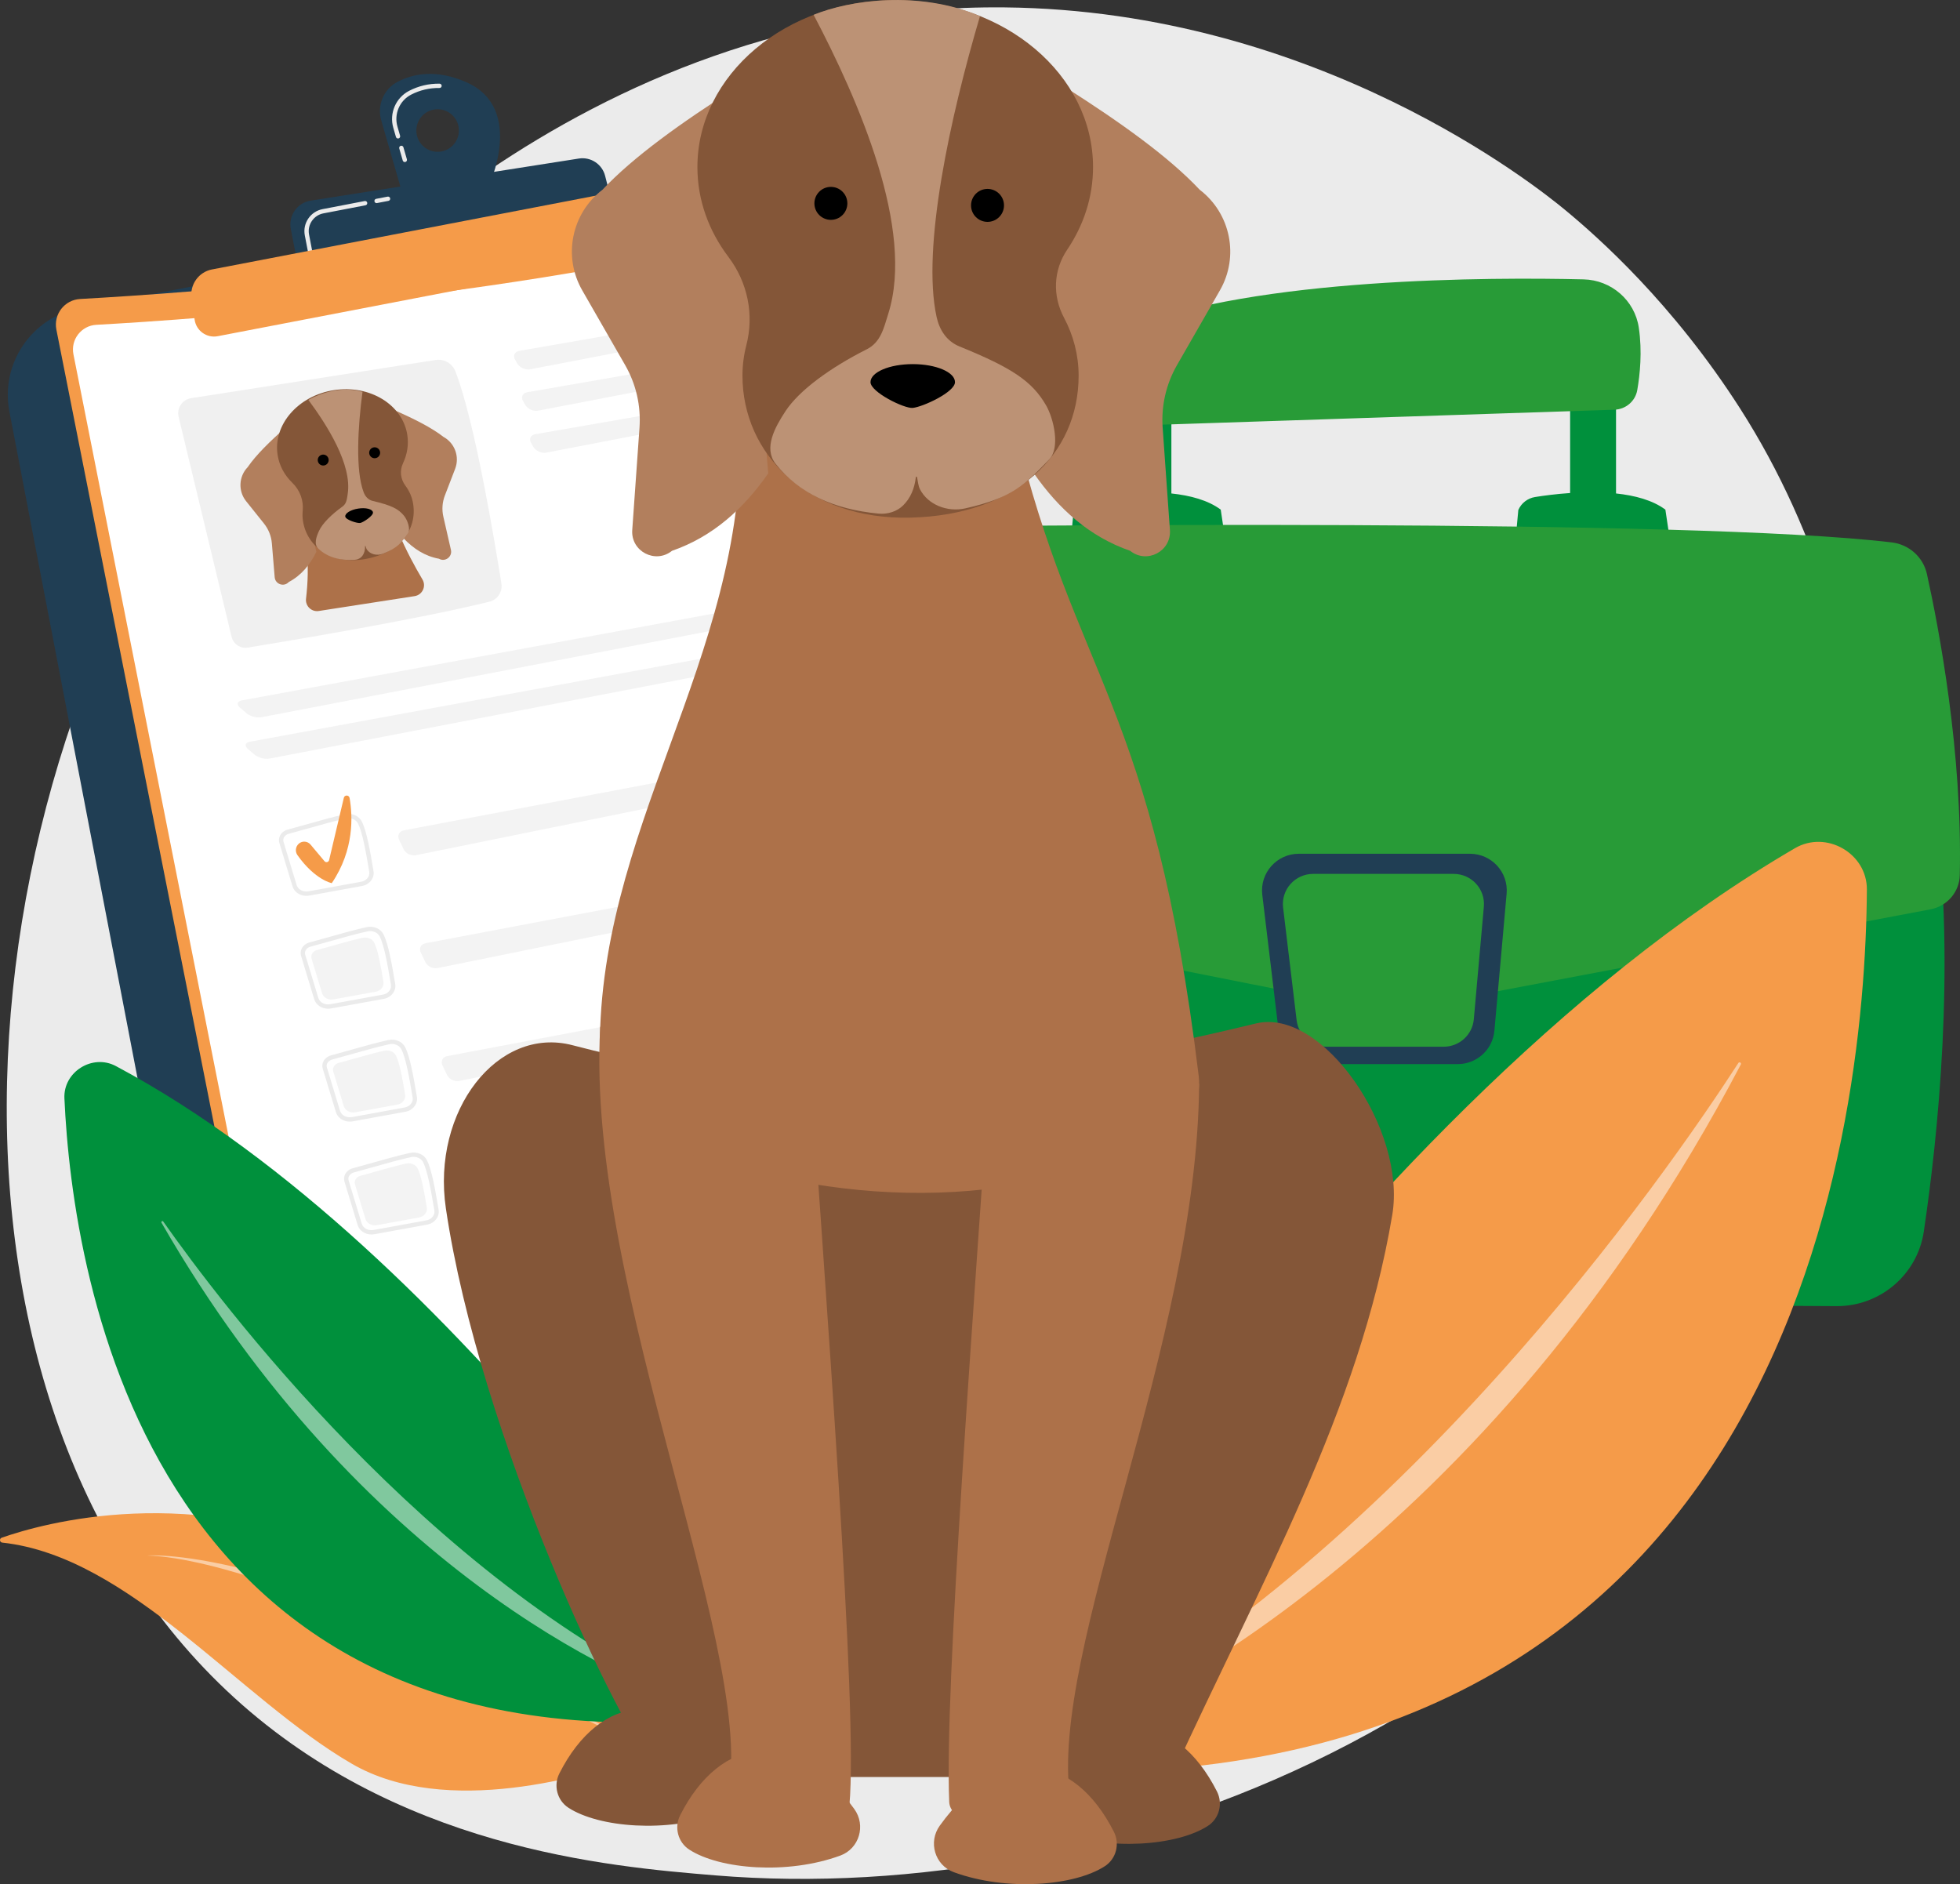 <?xml version="1.0" encoding="UTF-8"?>
<svg id="Illustration" xmlns="http://www.w3.org/2000/svg" viewBox="0 0 2861.16 2750.4">
  <rect x="0" y="0" width="2861.16" height="2750.4" fill="#333333" stroke="none"/>
  <defs>
    <style>
      .cls-1 {
        fill: #bc9275;
      }

      .cls-2, .cls-3 {
        opacity: .6;
      }

      .cls-3, .cls-4, .cls-5 {
        fill: #ebebeb;
      }

      .cls-6, .cls-7 {
        fill: #fff;
      }

      .cls-7 {
        opacity: .5;
      }

      .cls-8 {
        fill: #845638;
      }

      .cls-9 {
        fill: #f59b49;
      }

      .cls-10 {
        fill: #289b37;
      }

      .cls-11 {
        fill: #ad7149;
      }

      .cls-12 {
        fill: #b27f5d;
      }

      .cls-13 {
        fill: #203e54;
      }

      .cls-5 {
        opacity: .78;
      }

      .cls-14 {
        fill: #00903c;
      }
    </style>
  </defs>
  <path class="cls-4" d="M2618.74,1863.04c-275.86,644.79-1004.04,921.74-1574.57,874.52-155.78-12.89-469.21-38.83-713.94-270.27-469.99-444.45-397.61-1373.49,52.31-1920.45C440.47,476.4,841.52,4.47,1466.48,10.79c457.56,4.63,778.72,263.1,817.77,295.3,49.33,40.68,158.14,137.34,256.2,290.69,230.41,360.32,250.67,863.33,78.28,1266.26Z"/>
  <g>
    <path class="cls-13" d="M116.12,449.75l1078.11-207.25c59.48-11.43,117.48,25.75,131.93,84.57l380.05,1547.76c11.3,46.03-17.75,92.27-64.13,102.06l-1231.33,259.99c-43.57,9.2-86.22-19.13-94.63-62.87L13.72,600.9c-13.46-70.02,32.39-137.69,102.41-151.15Z"/>
    <path class="cls-6" d="M432.46,2201.88c-40.7,0-77.26-29.04-85.19-70.28l-40.13-208.75c-.33-1.71.79-3.36,2.5-3.69,1.7-.33,3.36.79,3.69,2.5l40.13,208.75c8.25,42.94,49.96,71.61,93.04,63.92l138.61-24.79c1.71-.29,3.35.83,3.66,2.55.31,1.71-.83,3.35-2.55,3.66l-138.61,24.79c-5.08.91-10.15,1.35-15.15,1.35Z"/>
    <path class="cls-6" d="M297.81,1860.74c-1.48,0-2.8-1.05-3.09-2.56l-6.5-33.8c-.33-1.71.79-3.36,2.5-3.69,1.69-.31,3.36.79,3.69,2.5l6.5,33.8c.33,1.71-.79,3.36-2.5,3.69-.2.04-.4.06-.6.06Z"/>
    <g>
      <path class="cls-9" d="M117,436.44c151.06-8.34,669.2-43.91,1081.6-156.5,18.81-5.13,38.15,6.14,42.84,25.07l385.25,1553.98c5.28,21.31-7.62,42.88-28.89,48.29-174.04,44.26-891.31,223.9-1155.12,246.53-16.06,1.38-30.55-9.58-33.69-25.38L82.3,481.2c-4.44-22.38,11.93-43.5,34.71-44.76Z"/>
      <path class="cls-6" d="M140.6,474.14c145.37-8.02,644-42.25,1040.87-150.61,18.1-4.94,36.72,5.91,41.23,24.12l370.74,1495.46c5.08,20.51-7.33,41.26-27.8,46.47-167.49,42.59-857.75,215.47-1111.62,237.25-15.45,1.33-29.4-9.22-32.42-24.43L107.2,517.21c-4.27-21.53,11.48-41.86,33.4-43.07Z"/>
      <path class="cls-5" d="M260.75,608.49l77.32,321.03c2.57,10.68,12.92,17.57,23.76,15.8,60.32-9.84,248.13-41.22,352.62-67.01,11.82-2.92,19.41-14.39,17.51-26.42-9.66-61.13-39.25-238.79-67.3-310.04-4.53-11.51-16.48-18.28-28.7-16.38l-356.97,55.76c-12.87,2.01-21.29,14.58-18.24,27.25Z"/>
      <g class="cls-2">
        <path class="cls-4" d="M1153.55,466.1c6.81-1.31,11.3-7.24,9.97-13.19-1.32-5.94-8-9.83-14.83-8.65l-390.67,67.9c-6.83,1.19-9.56,7.06-6.06,13.05l3.13,5.37c3.5,5.99,11.93,9.82,18.74,8.51l379.71-72.99Z"/>
      </g>
      <g class="cls-2">
        <path class="cls-4" d="M769.63,572.56c-6.83,1.19-9.56,7.06-6.06,13.05l3.13,5.37c3.5,5.99,11.93,9.82,18.74,8.51l379.71-72.99c6.81-1.31,11.3-7.24,9.97-13.19-1.32-5.94-8-9.83-14.83-8.65l-390.67,67.9Z"/>
      </g>
      <g class="cls-2">
        <path class="cls-4" d="M781.41,633.82c-6.83,1.19-9.56,7.06-6.06,13.05l3.13,5.37c3.5,5.99,11.93,9.82,18.74,8.51l379.71-72.99c6.81-1.31,11.3-7.24,9.97-13.19-1.32-5.94-8-9.83-14.83-8.65l-390.67,67.9Z"/>
      </g>
      <g class="cls-2">
        <path class="cls-4" d="M1271.49,875.94c6.81-1.31,11.12-7.21,9.57-13.11s-8.39-9.7-15.21-8.45l-912.81,168.02c-6.82,1.26-8.09,5.97-2.83,10.49l9.63,8.25c5.27,4.51,15.14,7.13,21.95,5.82l889.68-171.03Z"/>
      </g>
      <g class="cls-2">
        <path class="cls-4" d="M364.66,1082.79c-6.82,1.26-8.09,5.97-2.83,10.49l9.63,8.25c5.27,4.51,15.14,7.13,21.95,5.82l889.68-171.03c6.81-1.31,11.12-7.21,9.57-13.11-1.54-5.9-8.39-9.7-15.21-8.45l-912.81,168.02Z"/>
      </g>
      <g>
        <path class="cls-4" d="M447.23,1307.71c-9.39,0-17.7-5.53-20.27-14.02l-19.16-63.21c-1.14-3.75-.68-7.76,1.3-11.3,2.2-3.95,6.12-6.91,10.74-8.13h0c6.39-1.69,15.36-4.22,24.86-6.89,21.04-5.94,44.9-12.66,59.11-15.58,10.28-2.12,20.39,2.41,24.58,11,6.87,14.07,11.9,42.17,16.88,72.18,1.64,9.89-5.83,19.54-16.65,21.51l-77.02,14.04c-1.47.27-2.93.4-4.36.4ZM508.72,1194.38c-1.2,0-2.43.12-3.65.37-13.99,2.87-38.76,9.86-58.67,15.47-9.53,2.68-18.52,5.22-24.96,6.92h0c-2.97.78-5.47,2.65-6.84,5.11-1.13,2.03-1.41,4.3-.77,6.39l19.16,63.21c2.04,6.72,9.56,10.68,17.47,9.25l77.02-14.04c7.45-1.36,12.64-7.76,11.56-14.28-4.9-29.54-9.83-57.15-16.33-70.45-2.4-4.92-7.96-7.96-14-7.96Z"/>
        <g class="cls-2">
          <path class="cls-4" d="M589.51,1212.08c-6.81,1.29-9.93,7.46-6.93,13.71l6.6,13.74c3,6.25,11.02,10.24,17.81,8.85l696.36-141.43c6.8-1.38,11.16-8.06,9.7-14.83l-.84-3.91c-1.46-6.78-8.22-11.27-15.04-9.98l-707.67,133.85Z"/>
        </g>
        <path class="cls-9" d="M436.18,1231.56h0c5.06-4.45,12.79-3.86,17.13,1.3l20.39,24.27c2.04,2.43,5.98,1.49,6.71-1.59l21.52-90.96c1.07-4.54,7.57-4.32,8.38.27,4.54,25.69,7.1,75.68-25.99,124.3,0,0-24.24-4.43-50.07-40.82-3.73-5.26-2.91-12.5,1.94-16.76Z"/>
        <path class="cls-4" d="M478.91,1472.48c-9.39,0-17.7-5.53-20.27-14.02l-19.16-63.21c-1.14-3.75-.68-7.76,1.3-11.29,2.2-3.95,6.12-6.92,10.74-8.14h0c6.38-1.69,15.34-4.21,24.83-6.89,20.01-5.64,44.92-12.67,59.13-15.58,10.29-2.11,20.39,2.41,24.58,11,6.87,14.07,11.9,42.17,16.88,72.18,1.64,9.89-5.83,19.54-16.65,21.51l-77.02,14.04c-1.47.27-2.93.4-4.36.4ZM453.12,1381.92c-2.98.79-5.47,2.65-6.85,5.12-1.13,2.03-1.4,4.29-.77,6.39l19.16,63.21c2.04,6.72,9.56,10.68,17.47,9.25l77.02-14.04c7.46-1.36,12.64-7.77,11.56-14.28-4.9-29.54-9.83-57.15-16.33-70.45-2.88-5.91-10.32-9.1-17.65-7.59-14,2.87-38.78,9.86-58.69,15.48-9.51,2.68-18.5,5.22-24.93,6.92h0Z"/>
        <path class="cls-3" d="M462.63,1386.85c15.94-4.21,50.36-14.52,66.96-17.93,7.04-1.44,14.04,1.63,16.87,7.43,5.5,11.26,9.62,35.03,13.27,56.99,1.09,6.58-3.92,12.96-11.27,14.3l-61.55,11.22c-7.57,1.38-14.83-2.57-16.83-9.14l-15.31-50.51c-1.58-5.22,1.94-10.8,7.85-12.36Z"/>
        <g class="cls-2">
          <path class="cls-4" d="M621.18,1376.86c-6.81,1.29-9.93,7.46-6.93,13.71l6.6,13.74c3,6.25,11.02,10.24,17.81,8.85l696.36-141.43c6.8-1.38,11.16-8.06,9.7-14.83l-.84-3.91c-1.46-6.78-8.22-11.27-15.04-9.98l-707.67,133.85Z"/>
        </g>
        <path class="cls-4" d="M510.58,1637.26c-9.39,0-17.7-5.53-20.27-14.02l-19.16-63.21c-1.14-3.75-.68-7.76,1.3-11.3,2.2-3.95,6.12-6.91,10.74-8.13h0c6.39-1.69,15.35-4.22,24.85-6.89,20.01-5.64,44.91-12.67,59.12-15.58,10.29-2.12,20.39,2.41,24.58,11,6.87,14.06,11.9,42.17,16.88,72.18,1.64,9.89-5.83,19.54-16.65,21.51l-77.02,14.04c-1.47.27-2.93.4-4.36.4ZM572.07,1523.93c-1.2,0-2.43.12-3.65.37-13.99,2.87-38.77,9.86-58.68,15.47-9.52,2.69-18.51,5.22-24.95,6.92h0c-2.97.78-5.47,2.65-6.84,5.11-1.13,2.03-1.41,4.3-.77,6.4l19.16,63.21c2.04,6.72,9.56,10.68,17.47,9.25l77.02-14.04c7.45-1.36,12.64-7.77,11.56-14.28-4.9-29.54-9.83-57.15-16.33-70.45-2.4-4.92-7.96-7.96-14-7.96Z"/>
        <path class="cls-3" d="M494.31,1551.63c15.94-4.21,50.36-14.52,66.97-17.93,7.04-1.44,14.04,1.63,16.87,7.43,5.5,11.26,9.62,35.03,13.27,56.99,1.09,6.58-3.92,12.96-11.27,14.3l-61.55,11.22c-7.57,1.38-14.83-2.57-16.83-9.14l-15.31-50.51c-1.58-5.22,1.94-10.8,7.85-12.36Z"/>
        <g class="cls-2">
          <path class="cls-4" d="M652.86,1541.63c-6.81,1.29-9.93,7.46-6.93,13.71l6.6,13.74c3,6.25,11.02,10.23,17.81,8.85l696.36-141.43c6.8-1.38,11.16-8.06,9.7-14.83l-.84-3.91c-1.46-6.78-8.22-11.27-15.04-9.98l-707.67,133.85Z"/>
        </g>
        <path class="cls-4" d="M542.26,1802.04c-9.39,0-17.7-5.53-20.27-14.02l-19.16-63.21c-1.14-3.75-.68-7.76,1.3-11.3,2.2-3.95,6.12-6.91,10.74-8.13,6.38-1.69,15.34-4.21,24.83-6.89,20.01-5.64,44.92-12.67,59.13-15.59,10.29-2.12,20.39,2.41,24.58,11,6.87,14.07,11.9,42.17,16.88,72.18,1.64,9.89-5.83,19.54-16.65,21.51l-77.02,14.04c-1.47.27-2.93.4-4.36.4ZM603.74,1688.71c-1.2,0-2.43.12-3.64.37-14,2.87-38.78,9.86-58.69,15.48-9.51,2.68-18.5,5.22-24.93,6.92h0c-2.97.78-5.47,2.65-6.84,5.11-1.13,2.03-1.41,4.3-.77,6.39l19.16,63.21c2.04,6.72,9.56,10.68,17.47,9.25l77.02-14.04c7.45-1.36,12.64-7.76,11.56-14.28-4.9-29.54-9.83-57.15-16.33-70.45-2.4-4.92-7.97-7.96-14-7.96Z"/>
        <path class="cls-3" d="M525.98,1716.4c15.94-4.21,50.36-14.52,66.97-17.93,7.04-1.44,14.04,1.63,16.87,7.43,5.5,11.26,9.62,35.03,13.27,56.99,1.09,6.58-3.92,12.96-11.27,14.3l-61.55,11.22c-7.57,1.38-14.83-2.57-16.82-9.14l-15.31-50.51c-1.58-5.23,1.94-10.8,7.85-12.36Z"/>
        <g class="cls-2">
          <path class="cls-4" d="M684.53,1706.41c-6.81,1.29-9.93,7.46-6.93,13.71l6.6,13.74c3,6.25,11.02,10.24,17.81,8.85l696.36-141.43c6.8-1.38,11.16-8.06,9.71-14.83l-.84-3.91c-1.46-6.78-8.22-11.27-15.04-9.98l-707.67,133.85Z"/>
        </g>
      </g>
      <g>
        <path class="cls-11" d="M465.29,891.89l139.96-21.7c11.32-1.75,17.28-14.37,11.47-24.24-11.46-19.48-23.07-40.76-35.13-68.75-2.92-6.78-10.06-10.72-17.35-9.59l-103.16,15.99c-8.63,1.34-14.6,9.28-13.6,17.96,2.87,24.82,1.99,48.82-.75,72.4-1.24,10.65,7.97,19.57,18.57,17.93Z"/>
        <path class="cls-12" d="M417.61,623.49c-23.43,20.61-43.77,40.49-56.1,58.49-13.09,13.65-14.04,34.88-2.23,49.64l26.1,32.62c6.61,8.26,10.6,18.29,11.48,28.83l4.12,49.53c.86,10.31,13.59,14.64,20.56,7,18.45-9.79,31.07-25.33,40.31-44.19l-44.26-181.92Z"/>
        <path class="cls-12" d="M576.09,598.92c28.57,12.55,53.98,25.34,71.17,38.76,16.6,9.04,23.94,28.99,17.15,46.64l-15,38.99c-3.8,9.87-4.57,20.64-2.21,30.95l11.06,48.45c2.3,10.08-8.52,18.07-17.47,12.9-20.55-3.74-37.28-14.73-51.8-29.91l-12.9-186.78Z"/>
        <path class="cls-8" d="M594.55,634.75c-6.84-44.15-54.77-73.37-107.04-65.27-52.27,8.1-89.1,50.46-82.26,94.61,2.45,15.79,10.15,29.67,21.43,40.62,11.29,10.95,16.69,25.84,15.19,41.06-.48,4.86-.36,9.82.41,14.8,5.81,37.51,41.88,64.28,90.95,55.46,50.45-9.07,75.71-42.88,69.89-80.39-1.53-9.9-5.5-18.92-11.32-26.7-7.14-9.55-8.63-21.84-3.5-32.72,6.07-12.88,8.48-27.08,6.25-41.46Z"/>
        <path class="cls-1" d="M450.1,583.65c27.86,37.65,64.01,94.77,57.46,137.3-1.08,7.01-1.41,14.06-7.63,18.51-16.17,11.56-29.32,24.69-34.29,35.6-3.93,8.61-7.84,19.42-.86,25.93,13.41,12.51,31.35,17.51,52.92,16.23,4.48-.27,8.69-2.35,11.21-5.75,2.97-4.01,4.2-8.88,3.98-14.46-.01-.3.46-.39.56-.11.73,2.08,1.3,4.21,2.32,5.61,4.9,6.73,14.66,9.08,23.09,5.78,22.19-8.7,26.69-15.88,36.49-29.58,4.56-6.37-.76-19.9-5.57-25.83-8.35-10.28-18.69-15.26-45.71-21.64-6.69-1.58-10.88-6.61-13.15-12.47-12.31-31.87-8.5-96.43-1.73-146.8-31.17-8.83-61.45,1.95-79.07,11.68Z"/>
        <path d="M544.45,747.89c.74,4.76-13.49,14.22-18.3,15.46-4,1.03-21.38-4.43-22.12-9.2-.74-4.76,7.71-10.03,18.87-11.76,11.16-1.73,20.81.73,21.55,5.49Z"/>
        <path d="M554.8,659.68c.68,4.36-2.31,8.43-6.66,9.11-4.36.68-8.43-2.31-9.11-6.66-.68-4.36,2.31-8.43,6.66-9.11s8.43,2.31,9.11,6.66Z"/>
        <path d="M479.69,670.34c.68,4.36-2.31,8.43-6.66,9.11s-8.43-2.31-9.11-6.66c-.68-4.36,2.31-8.43,6.66-9.11,4.36-.68,8.43,2.31,9.11,6.66Z"/>
      </g>
    </g>
    <path class="cls-13" d="M681.08,120.16c-44.15-19.61-77.91-12.56-100.39-.94-20.51,10.6-30.57,34.3-24.16,56.48l31.85,110.23,124.41-12.66s54.88-114.65-31.71-153.1ZM644.68,221.02c-16.85,3.24-33.13-7.79-36.36-24.64-3.24-16.85,7.79-33.13,24.64-36.37,16.85-3.24,33.13,7.79,36.36,24.64,3.24,16.85-7.79,33.13-24.64,36.36Z"/>
    <path class="cls-4" d="M590.95,236.57c-1.37,0-2.63-.9-3.03-2.28l-5.07-17.55c-.48-1.67.48-3.42,2.15-3.9,1.68-.47,3.42.48,3.9,2.15l5.07,17.55c.48,1.67-.48,3.42-2.15,3.9-.29.08-.58.12-.87.12ZM581.01,202.17c-1.37,0-2.63-.9-3.03-2.28l-3.85-13.33c-6.12-21.19,3.59-43.89,23.1-53.97,13.8-7.12,28.68-10.68,44.42-10.45,1.74.02,3.13,1.45,3.11,3.19-.02,1.73-1.43,3.11-3.15,3.11h-.04c-14.72-.19-28.58,3.1-41.45,9.74-16.84,8.7-25.22,28.31-19.93,46.62l3.85,13.33c.48,1.67-.48,3.42-2.15,3.9-.29.08-.58.12-.87.12Z"/>
    <path class="cls-13" d="M435.36,390.52l-10.84-56.41c-3.74-19.47,9.4-38.17,28.99-41.25l391.5-61.44c17.37-2.73,33.97,8.21,38.32,25.25l13.67,53.58-461.63,80.27Z"/>
    <path class="cls-4" d="M549.72,296.5c-1.48,0-2.8-1.05-3.09-2.56-.33-1.71.79-3.36,2.5-3.69l16.73-3.22c1.7-.32,3.36.79,3.69,2.5.33,1.71-.79,3.36-2.5,3.69l-16.73,3.22c-.2.04-.4.06-.6.06Z"/>
    <path class="cls-4" d="M452.43,368.96c-1.48,0-2.8-1.05-3.09-2.56l-4.39-22.82c-3.4-17.71,8.24-34.89,25.95-38.3l61.49-11.82c1.7-.32,3.36.79,3.69,2.5.33,1.71-.79,3.36-2.5,3.69l-61.49,11.82c-14.3,2.75-23.69,16.61-20.95,30.91l4.39,22.82c.33,1.71-.79,3.36-2.5,3.69-.2.04-.4.06-.6.06Z"/>
    <path class="cls-9" d="M309.52,393.3l680.13-130.76c24.46-4.7,48.75,8.88,57.55,32.17l1.21,3.21c9.64,25.52-6.04,53.56-32.82,58.71l-697.77,134.13c-16.03,3.08-31.38-7.87-33.69-24.03l-4.5-31.52c-2.82-19.72,10.34-38.17,29.9-41.93Z"/>
  </g>
  <g>
    <path class="cls-14" d="M1180.7,1182.3l17.53,545.3c3.06,95.09,81.09,170.75,176.67,171.32l1305.81,7.7c63.88.38,118.3-46.04,127.63-108.94,20.42-137.71,46.43-384.1,17.14-615.37h-1644.78Z"/>
    <path class="cls-14" d="M1782,743.95c-18.5-13.83-44.59-20.73-72.05-23.63v-130.7h-67.02v130.06c-20.52,1.39-38.63,3.83-51.08,5.82-10.88,1.73-20.09,8.84-24.52,18.88l-3.93,42.05,225.86,6.38-7.26-48.87Z"/>
    <path class="cls-14" d="M2431.09,743.95c-18.5-13.83-44.59-20.73-72.05-23.63v-144.57h-67.02v143.94c-20.52,1.39-38.63,3.83-51.08,5.82-10.88,1.73-20.09,8.84-24.52,18.88l-3.93,42.05,225.86,6.38-7.26-48.87Z"/>
    <path class="cls-10" d="M1636.12,621.9l720.71-23.86c16.43-.54,30.37-12.4,33.2-28.52,3.95-22.56,7.43-56.34,2.24-91.35-5.9-39.82-40.15-69.4-80.58-70.36-134.45-3.2-476.72-3.1-665.37,71.52-19.95,7.89-34.75,24.94-39.8,45.71-4.82,19.81-8.02,46.26-1.73,73.18,3.34,14.3,16.58,24.16,31.33,23.67Z"/>
    <path class="cls-10" d="M1229.01,770.06c232.84-2.98,1240.08-13.56,1532.67,21.74,25.19,3.04,45.75,21.47,51.2,46.14,17.29,78.16,52.07,259.73,47.95,439.7-.56,24.49-18.52,45.16-42.7,49.73l-667.87,126.35h-237.24l-711.62-141.45c-25.08-4.99-43.57-26.23-44.87-51.66-4.62-90.55-11.86-303,12.63-439.76,5.2-29.06,30.2-50.42,59.85-50.8Z"/>
    <path class="cls-13" d="M2127.92,1553.32h-207.84c-27.24,0-50.17-20.26-53.41-47.18l-24.01-200c-3.83-31.86,21.17-59.89,53.41-59.89h249.68c31.58,0,56.37,26.95,53.58,58.27l-17.83,200c-2.46,27.62-25.71,48.8-53.57,48.8Z"/>
    <path class="cls-10" d="M2107.42,1527.94h-170.77c-22.38,0-41.22-16.65-43.88-38.77l-19.73-164.32c-3.14-26.18,17.39-49.2,43.88-49.2h205.15c25.95,0,46.31,22.15,44.02,47.87l-14.65,164.32c-2.02,22.7-21.13,40.1-44.02,40.1Z"/>
  </g>
  <g>
    <path class="cls-9" d="M3.31,2251.8c-3.9-.42-4.56-5.82-.85-7.12,59.15-20.75,280.15-83.66,523.65,31.89,222.79,105.72,361.77,216.39,411.81,259.65,9.89,8.55,6.93,24.6-5.38,29.04-72.93,26.29-280.99,89.22-418.59,9.56-164.44-95.19-324.3-302.82-510.64-323.01Z"/>
    <path class="cls-7" d="M215.1,2270.65s216.08-18.28,708.98,274.27c0,0-510.93-267.76-708.98-274.27Z"/>
  </g>
  <g>
    <path class="cls-14" d="M1103.66,2502.17s-426.13-674.9-934.53-946c-34.18-18.22-76.84,8.44-75.1,47.08,11.61,258.35,120.89,1015.95,1009.63,898.92Z"/>
    <path class="cls-7" d="M1011.83,2481.3c2.45,1.11.91,4.76-1.68,3.99-95.49-28.35-483.97-196.08-774.44-700.52-.93-1.62,1.5-3.22,2.57-1.69,79.24,112.74,386.42,523.18,773.55,698.22Z"/>
  </g>
  <g>
    <path class="cls-9" d="M1393.59,2578.89s546.57-943.9,1226.62-1340.73c45.72-26.68,105.37,7.51,105.02,60.36-2.33,353.4-111.9,1393.65-1331.64,1280.37Z"/>
    <path class="cls-7" d="M1517.9,2545.57c-3.29,1.64-.99,6.55,2.51,5.36,128.91-43.72,650.62-293.08,1020.86-997.13,1.19-2.26-2.21-4.32-3.6-2.17-102.3,158.1-500.28,734.65-1019.77,993.93Z"/>
  </g>
  <g>
    <path class="cls-8" d="M965.16,2594c-61.35-67.77-265.42-499.37-314.28-830.1-21.05-142.45,75.74-266.93,185.12-238.09,327.02,86.22,628.39,57.45,997.65-31.88,96.71-23.39,219.75,154.61,198.76,279.51-48.1,286.17-192.59,536.96-322.2,820.56h-745.05Z"/>
    <path class="cls-8" d="M816.58,2588.7c58.85-116.22,166.05-131.39,254.22-9,17.21,23.89,7.22,57.71-20.41,67.87-76.85,28.25-176.15,20.19-220.61-8.74-16.55-10.76-22.12-32.51-13.2-50.12Z"/>
    <path class="cls-8" d="M1776.53,2615.15c-58.85-116.22-166.05-131.39-254.22-9-17.21,23.89-7.22,57.71,20.41,67.87,76.85,28.25,176.15,20.19,220.61-8.74,16.55-10.76,22.12-32.51,13.2-50.12Z"/>
    <path class="cls-11" d="M1239.96,2634.8h-180.75c57.49-196.65-205.31-747.68-183-1135.95l297.62-68.98c32.99,485.23,78.78,1068.13,66.13,1204.93Z"/>
    <path class="cls-11" d="M1408.58,2652.12h130.89c14.08,0,24.7-12.53,22.7-26.46-31.25-217.72,185.7-663.91,188.3-1043.79l-272.6-130.85c-13.3-2.06-25.51,7.7-26.43,21.13-31.28,457.34-72.72,992.16-65.82,1158.04.51,12.28,10.66,21.95,22.95,21.95Z"/>
    <path class="cls-11" d="M1749.89,1570.93c4.72,38.89-19.52,82.75-54.2,97.27-252.12,105.54-489.29,90.62-750.47-5.09-45.93-16.83-68-64.43-69.34-115.49-8.77-334.26,212.62-583.69,204.84-921.87h401.35c86.52,363.39,201.63,399.94,267.82,945.18Z"/>
    <path class="cls-11" d="M992.9,2649.76c58.85-116.22,166.05-131.39,254.22-9,17.21,23.89,7.23,57.71-20.41,67.87-76.85,28.25-176.15,20.19-220.61-8.74-16.55-10.76-22.12-32.51-13.2-50.12Z"/>
    <path class="cls-11" d="M1626.06,2674c-58.85-116.22-166.05-131.39-254.22-9-17.21,23.89-7.22,57.71,20.41,67.87,76.85,28.25,176.15,20.19,220.61-8.74,16.55-10.76,22.12-32.51,13.2-50.12Z"/>
    <path class="cls-12" d="M1073.62,128.61c-79.32,50.58-149.12,100.43-194.14,148.35-45.29,34.61-57.93,97.42-29.55,146.86l62.71,109.24c15.87,27.65,23.14,59.39,20.89,91.19l-10.59,149.46c-2.2,31.1,33.71,49.89,58.01,30.35,59.49-20.63,104.25-61.1,140.51-113.03l-47.84-562.42Z"/>
    <path class="cls-12" d="M1557.13,128.61c79.32,50.58,149.12,100.43,194.14,148.35,45.29,34.61,57.93,97.42,29.55,146.86l-62.71,109.24c-15.87,27.65-23.14,59.39-20.89,91.19l10.59,149.46c2.2,31.1-33.71,49.89-58.01,30.35-59.49-20.63-104.25-61.1-140.51-113.03l47.84-562.42Z"/>
    <path class="cls-8" d="M1595.59,243.88C1595.59,109.19,1466.3,0,1306.82,0s-288.76,109.19-288.76,243.88c0,48.18,16.55,93.09,45.1,130.9,28.57,37.84,37.81,84.68,26.29,129.34-3.68,14.27-5.62,29.08-5.62,44.28,0,114.44,95.08,210.85,245.36,207.22,154.5-3.73,245.36-92.77,245.36-207.22,0-30.2-7.65-58.89-21.4-84.77-16.87-31.75-15.62-69.05,4.68-99.11,24.03-35.58,37.76-76.76,37.76-120.65Z"/>
    <path class="cls-1" d="M1187.73,21.64c65.62,125.04,148.05,312.88,108.89,436.57-6.45,20.37-10.69,41.24-31.29,51.63-53.52,26.97-98.74,60.03-118.61,90.23-15.69,23.85-32.33,54.22-14.54,76.85,34.17,43.46,85.3,66.65,150.16,72.79,13.46,1.27,26.97-2.98,36.05-11.96,10.7-10.58,16.62-24.52,18.54-41.25.1-.9,1.55-.96,1.72-.06,1.22,6.52,1.93,13.13,4.32,17.78,11.48,22.32,39.5,33.82,66.11,27.87,70.13-15.68,86.86-34.99,122.38-71.27,16.52-16.87,6.94-59.64-4.67-79.53-20.13-34.48-48.63-54.09-126.2-85.58-19.2-7.79-29.38-24.71-33.42-43.23-21.95-100.63,19.97-292.09,63.41-439.02-89.22-37.77-189.91-23.47-242.85-1.83Z"/>
    <path d="M1394.06,557.83c0,14.53-46.76,36.14-61.66,37.61-12.38,1.23-61.66-23.08-61.66-37.61s27.61-26.31,61.66-26.31,61.66,11.78,61.66,26.31Z"/>
    <circle cx="1441.56" cy="299.81" r="24.06"/>
    <circle cx="1212.89" cy="296.87" r="24.06" transform="translate(145.33 944.59) rotate(-45)"/>
  </g>
</svg>